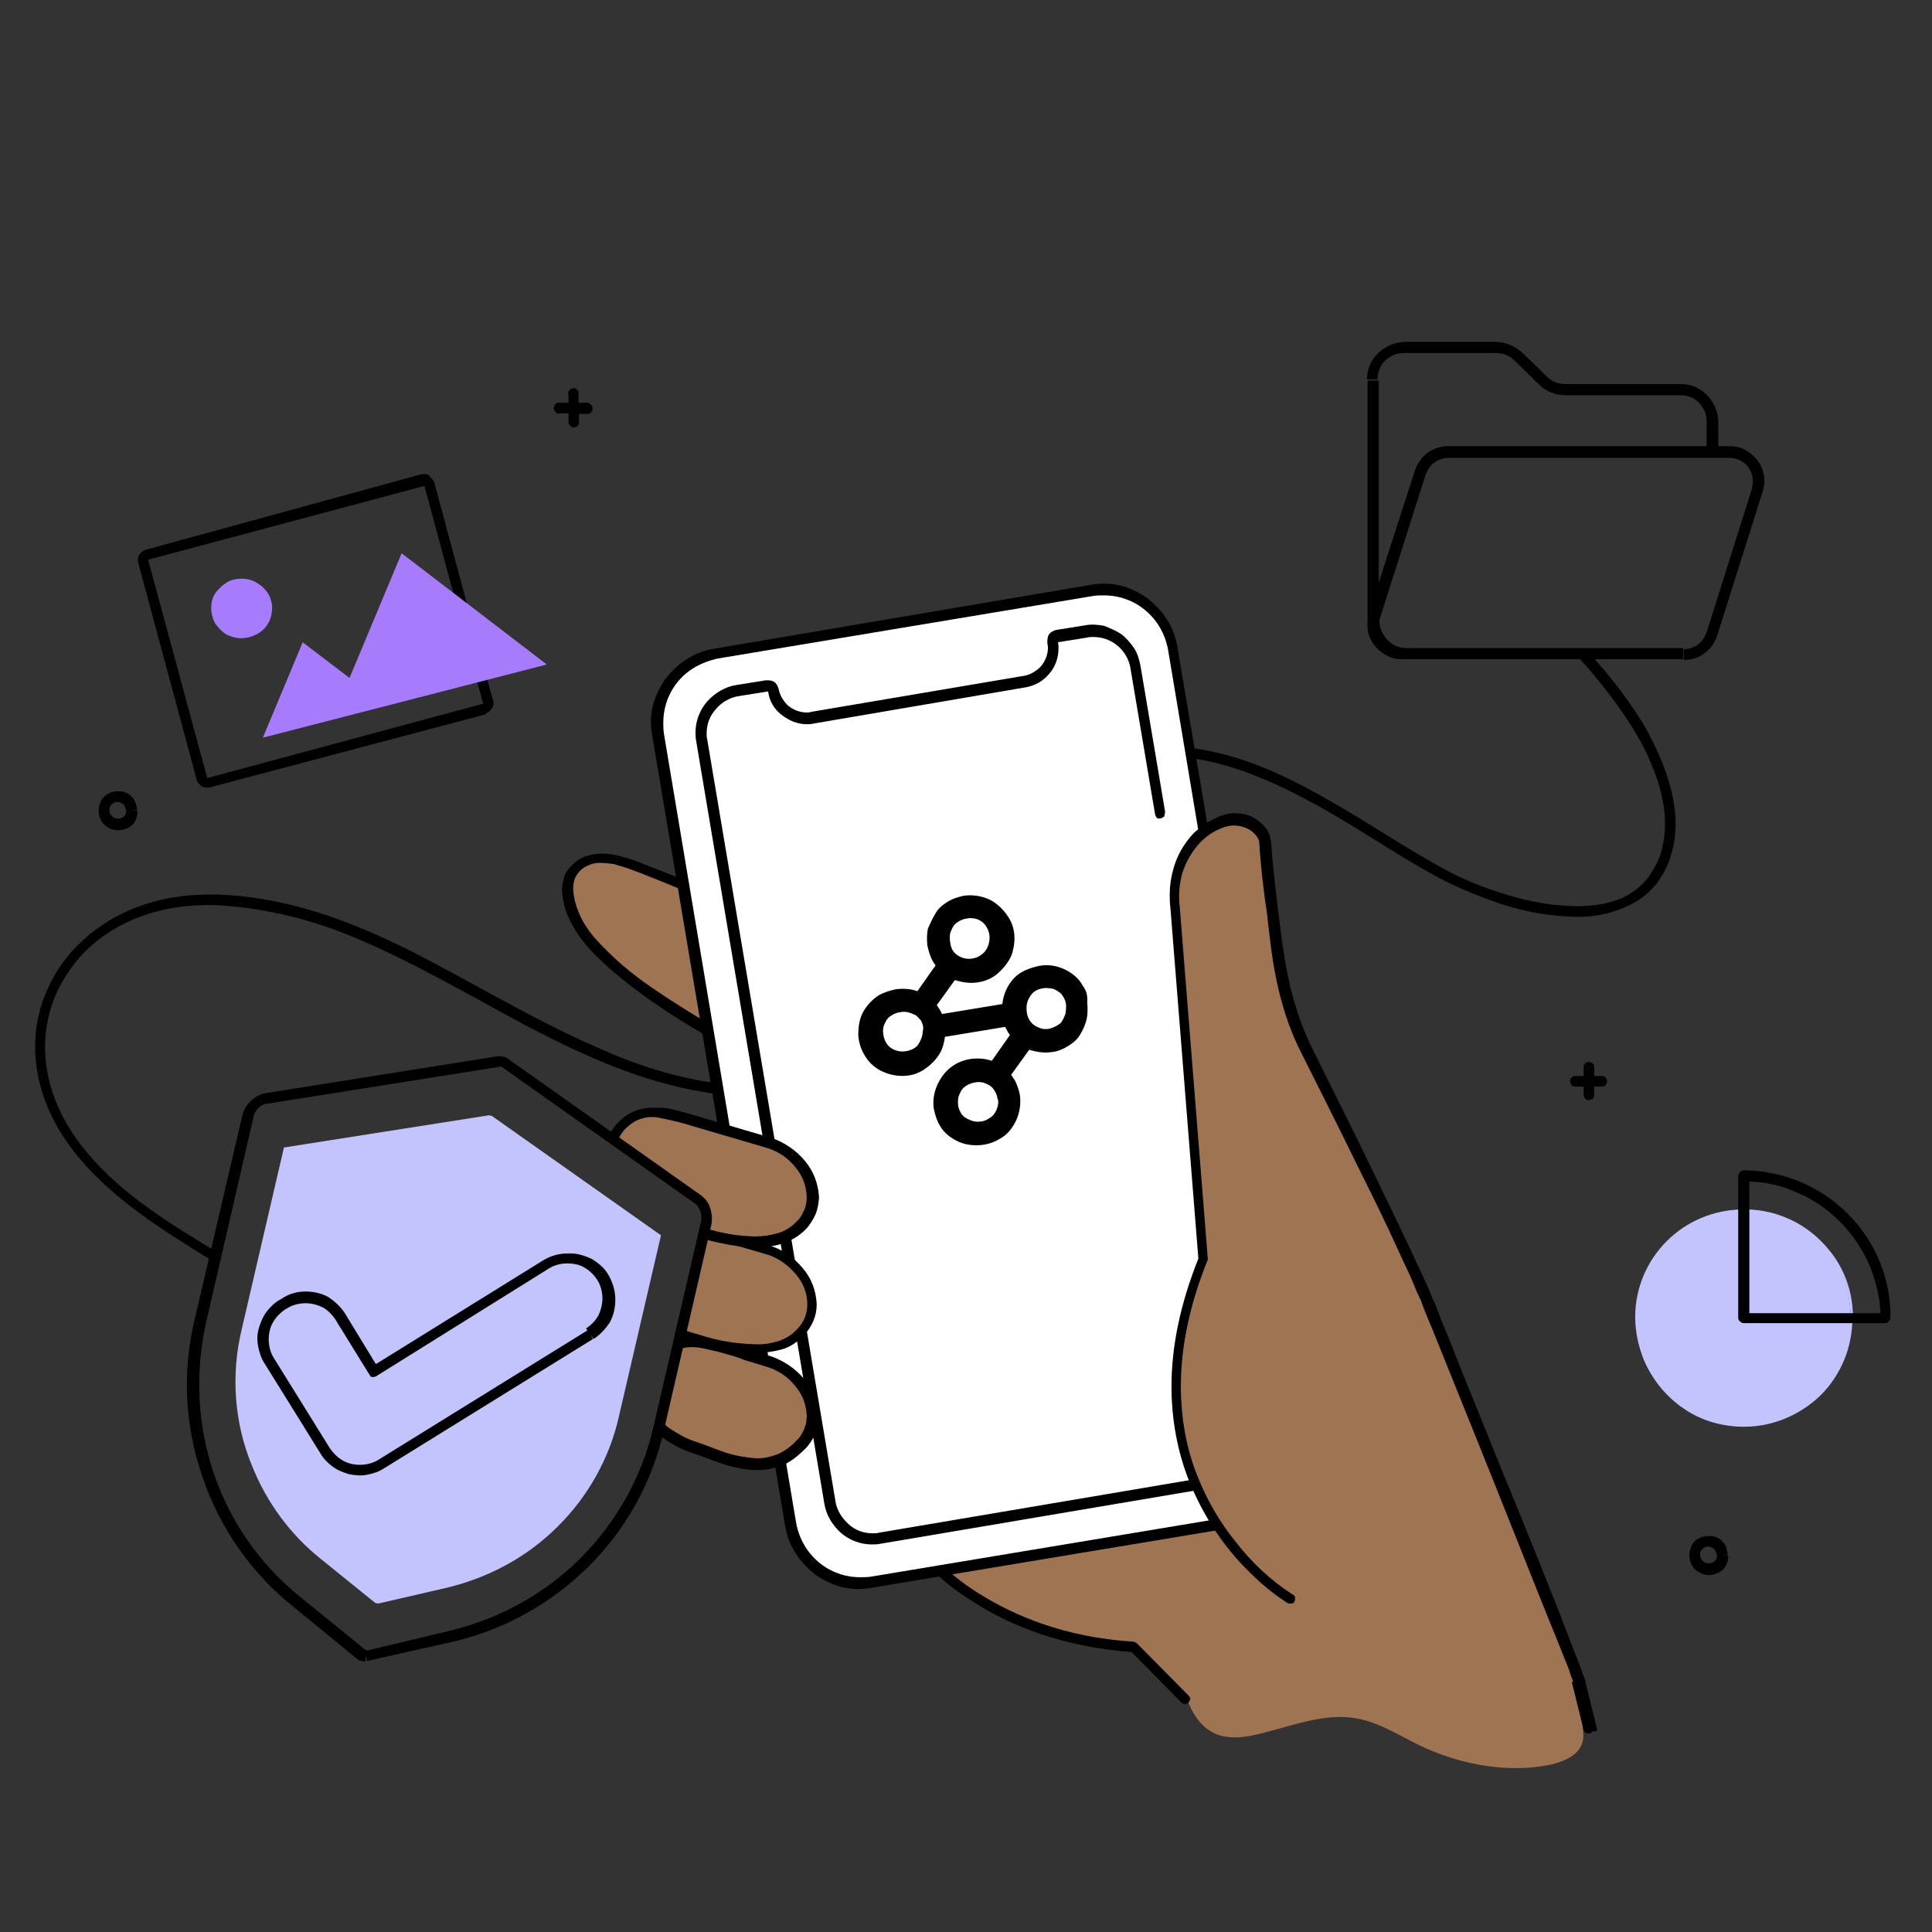<svg xmlns="http://www.w3.org/2000/svg" id="Layer_1" x="0" y="0" version="1.1" viewBox="0 0 330 330" xml:space="preserve">
  <rect x="0" y="0" width="330" height="330" fill="#333333" stroke="none"/>
  <style>
    .handline,.line{fill:#000}.hand{fill:#9e7452}.logo,.objectline{fill:#000}.object{fill:#fff}.shapelight{fill:#c3c4fd}.shapedark{fill:#a67bfc}
  </style>
  <path d="M294.2 265.6h-.9c0 .3-.1.7-.3.9-.2.3-.5.4-.8.5s-.7 0-1-.1c-.3-.2-.5-.4-.7-.7-.1-.3-.1-.6-.1-1 .1-.3.3-.6.6-.8.3-.2.6-.3.9-.2.3 0 .6.2.9.4.1.1.2.3.3.5.1.2.1.4.1.5h1.9c0-.7-.3-1.6-.7-2.1-.5-.6-1.1-1-1.9-1.1-.7-.1-1.6 0-2.2.3-.7.3-1.3.9-1.5 1.7-.3.7-.3 1.5-.1 2.3.2.7.7 1.4 1.4 1.8s1.5.6 2.2.5 1.5-.4 2-.9c.6-.6.9-1.5.9-2.4l-1-.1z" class="line"/>
  <path d="M22.5 138.4h-.9c0 .3-.1.7-.3.9-.2.3-.5.4-.8.5s-.7 0-1-.1c-.3-.2-.5-.4-.7-.7-.1-.3-.1-.6-.1-1 .1-.3.3-.6.6-.8.3-.2.6-.3.9-.2.3 0 .6.2.9.4.1.1.2.3.3.5s.1.4.1.5h1.9c0-.7-.3-1.6-.7-2.1-.5-.6-1.1-1-1.9-1.1s-1.6 0-2.2.3-1.3.9-1.5 1.7c-.3.7-.3 1.5-.1 2.3.2.7.7 1.4 1.4 1.8.6.4 1.5.6 2.2.5s1.5-.4 2-.9c.6-.6.9-1.5.9-2.4l-1-.1z" class="line"/>
  <path d="M270.5 182.4v4.7c0 .2.1.4.3.6s.4.2.6.2.4-.1.6-.2c.2-.1.3-.4.3-.6v-4.7-.4c0-.1-.1-.2-.2-.3s-.2-.2-.3-.2-.2-.1-.4-.1c-.1 0-.2 0-.4.1-.1 0-.2.1-.3.2-.1.1-.1.2-.2.3v.4z" class="line"/>
  <path d="M269 185.6h4.7c.2 0 .4-.1.6-.3.1-.2.2-.4.2-.6s-.1-.4-.2-.6c-.1-.2-.4-.3-.6-.3H269c-.2 0-.4.1-.6.3s-.2.4-.2.6.1.4.2.6c.2.2.4.3.6.3z" class="line"/>
  <path d="M100.9 69.1c-.2-.2-.4-.3-.6-.3h-1.5v-1.5-.4c0-.2-.1-.2-.2-.3s-.2-.2-.3-.2c-.1-.1-.2-.1-.3-.1s-.2 0-.4.1c-.1 0-.2.1-.3.2-.1.1-.1.2-.2.3-.1.1-.1.2 0 .4v1.5h-1.9c-.2 0-.2.1-.3.2s-.2.2-.2.3c0 .1-.1.2-.1.4 0 .1 0 .2.1.4 0 .1.1.2.2.3s.2.1.3.2.2.1.4 0h1.5v1.5c0 .2.1.4.3.6.2.3.4.3.6.3s.4-.1.6-.2.3-.4.3-.6v-1.5h1.5c.2 0 .4-.1.6-.3.2-.2.2-.4.2-.6.1-.2-.1-.6-.3-.7z" class="line"/>
  <path d="M301.2 80.8c-.2-1-.8-2.1-1.6-2.8-.5-.6-1.3-1-2-1.4-.7-.3-1.6-.4-2.3-.4h-1.8v-4.1c0-1.7-.7-3.3-1.9-4.6-1.3-1.3-2.8-1.9-4.6-1.9h-19.5c-.6 0-1.3-.1-1.8-.3-.5-.2-1-.5-1.5-1l-4.1-4c-1.3-1.1-2.8-1.9-4.6-1.9H240c-1.7 0-3.3.7-4.6 1.9-1.3 1.3-1.9 2.8-1.9 4.6v-.1h1.8c0-.6.1-1.1.3-1.7.2-.5.5-1 1-1.5.4-.4.9-.7 1.5-1 .5-.2 1.1-.3 1.8-.3h15.5c.6 0 1.3.1 1.8.3s1 .5 1.5 1l4.1 4c1.3 1.3 2.8 1.9 4.6 1.9h19.5c.6 0 1.3.1 1.8.3.5.2 1 .5 1.5 1 .4.4.7.9 1 1.5.2.5.3 1.1.3 1.8v4.1h-44.1c-1.3 0-2.5.4-3.5 1.1s-1.8 1.8-2.2 3l-6.2 19.2V64.9v.1h-1.9v41c-.1.6 0 1.4.1 2 .2 1 .8 2.1 1.6 2.8.5.6 1.3 1 2 1.4.7.3 1.4.4 2.1.4h48.1v-1.9h-47.4c-1.1 0-2.3-.5-3.1-1.4-.8-.8-1.3-1.9-1.4-3.1 0-.3.1-.6.2-.9l7.7-24.2c.3-.8.8-1.6 1.5-2.1s1.6-.8 2.4-.8h47.9c.5 0 1.1.1 1.6.3.5.2.9.5 1.4.9.7.7 1.1 1.8 1.1 2.9 0 .4-.1.8-.2 1.3l-5.7 18.1-2 6.3c-.3.8-.8 1.6-1.5 2.1s-1.6.8-2.4.8v1.8h.2c1.3 0 2.4-.4 3.3-1.1 1-.7 1.8-1.8 2.2-3l7.7-24.4c.4-1.2.5-2.3.2-3.4z" class="line"/>
  <path d="M297.7 243.4c10.1 0 18.4-8.2 18.4-18.4 0-10.1-8.2-18.4-18.4-18.4-10.1 0-18.4 8.2-18.4 18.4.1 10.3 8.3 18.4 18.4 18.4z" class="shapelight"/>
  <path d="M316.1 225.1h-.2c0 4.2-1.5 8.2-4.1 11.5-2.7 3.2-6.4 5.4-10.5 6.3-4.1.8-8.3.2-12.1-1.8-3.8-2-6.6-5.2-8.2-9.1-1.6-3.9-1.8-8.2-.6-12.2 1.3-4.1 3.8-7.5 7.3-9.8 3.4-2.3 7.7-3.3 11.9-2.9 4.2.4 8.1 2.3 11.1 5.2 1.7 1.7 3 3.7 4 5.8.9 2.2 1.4 4.6 1.4 7h.4c0-3.7-1-7.2-3.1-10.3-2.1-3-4.9-5.4-8.3-6.8-3.3-1.4-7.1-1.8-10.7-1-3.5.7-6.9 2.5-9.5 5.1s-4.4 5.8-5.1 9.5c-.7 3.5-.3 7.3 1 10.7 1.4 3.3 3.8 6.3 6.8 8.3 3 2.1 6.7 3.1 10.3 3.1 4.9 0 9.6-2 13.1-5.4 3.4-3.4 5.4-8.1 5.4-13.1h-.1v-.1h-.2z" class="shapelight"/>
  <path d="M315.6 207.3c-4.7-4.7-11.2-7.4-17.8-7.4-.1 0-.2 0-.3.1-.1 0-.2.1-.3.2-.1.1-.1.2-.2.3 0 .1-.1.2-.1.3v24.3c0 .2.1.5.3.6.2.2.4.3.6.3H322c.2 0 .5-.1.6-.3.2-.2.3-.4.3-.6.1-6.7-2.6-13.1-7.3-17.8zm-16.9-5.5c2.7.1 5.4.6 8 1.8 2.8 1.1 5.4 2.9 7.6 5.1 2.2 2.2 3.9 4.8 5.1 7.6 1 2.5 1.7 5.2 1.8 8h-22.4v-22.5h-.1z" class="line"/>
  <path d="M82.7 121.1l-.2-.9-47.1 12.7-10.1-37.3L72.5 83l10 37.1.2 1 .2.8c.4-.1.7-.4 1-.7.2-.3.4-.7.4-1.1 0-.2 0-.3-.1-.5l-10-37.1c-.1-.4-.4-.7-.7-1-.2-.4-.5-.5-.7-.5-.3-.1-.5 0-.8 0L24.9 93.9c-.4.1-.7.4-1 .7-.2.2-.3.5-.3.7-.1.3 0 .5 0 .8l10 37.1c.1.4.4.7.7 1 .2.2.5.3.7.3.3.1.5 0 .8 0L83 122l-.3-.9z" class="line"/>
  <path d="M44.9 126l6.8-16.3 8 6.1 8.9-21.3 24.8 19L44.9 126z" class="shapedark"/>
  <path d="M46.3 102.6c.3.9.2 2-.1 3-.3.9-.9 1.8-1.8 2.4s-1.8.9-2.8 1-2-.2-2.9-.6c-.8-.5-1.6-1.3-2.1-2.2-.4-.9-.6-1.9-.5-2.9s.5-2 1.3-2.7c.6-.7 1.6-1.4 2.5-1.6 1.4-.3 2.7-.2 3.9.5 1.2.7 2.2 1.8 2.5 3.1z" class="shapedark"/>
  <path d="M269.8 112.5c3.5 3.8 7.4 8.9 10 13.4 2.7 4.8 4.6 10 4.6 14.8 0 1.6-.2 3.1-.6 4.6-.4 1.7-1.3 3.1-2.2 4.5-1.4 1.8-3.2 3.1-5.3 3.9-2.3.8-4.7 1.1-7.1 1.1-4.2-.1-8.2-.8-12.2-2.1-3.7-1.1-7.1-2.5-10.4-4.3-7-3.8-13.9-8.6-21.2-12.6-7.3-4.1-14.9-7.4-23.4-8.2-.2 0-.4.1-.6.2-.2.1-.3.4-.3.6s0 .4.2.6.3.3.6.3c8 .8 15.4 4.1 22.6 8s14.1 8.8 21.2 12.6c3.4 1.8 7.1 3.3 10.7 4.5 4.2 1.4 8.5 2.1 12.7 2.2 3.4.1 6.9-.7 10-2.4 1.5-.8 2.8-2 3.9-3.3 1.1-1.6 2-3.2 2.5-5.1.5-1.7.7-3.3.7-5.1 0-5.3-2.1-10.7-4.8-15.8-2.6-4.6-6.6-9.8-10.3-13.7-.2-.2-.4-.2-.6-.2s-.4.1-.6.2c-.2.2-.3.4-.3.6-.1.3 0 .5.2.7z" class="line"/>
  <path d="M123.1 185.1c-7.6-.9-14.8-3.3-21.8-6.5-10.4-4.6-20.5-10.7-30.8-16-10.4-5.2-21.2-9.4-33.4-9.8h-1.5c-8.7 0-16.1 2.9-21.3 7.7-2.6 2.3-4.7 5.1-6.1 8.3-1.5 3.1-2.2 6.6-2.2 10 0 6.3 2.4 13 7.7 19.2 6.3 7.4 14.6 12.4 22.6 17.4.1.1.2.1.3.1h.4c.1 0 .2-.1.3-.1.1-.1.2-.2.2-.3.1-.1.1-.2.1-.3v-.4c0-.1-.1-.2-.2-.3-.1-.1-.2-.2-.3-.2-8.1-4.9-16.3-9.9-22.2-17-5-5.9-7.2-12.2-7.2-18.1 0-3.2.7-6.4 2-9.3 1.4-2.9 3.2-5.5 5.6-7.7 4.8-4.4 11.8-7.2 20-7.2h1.5c7.6.4 15.1 2.1 22.2 4.9 10.5 4.2 20.6 10.2 30.9 15.7 10.3 5.4 20.9 10.2 32.8 11.7h.4c.1 0 .2-.1.3-.1.1-.1.2-.2.2-.3.1-.1.1-.2.1-.3v-.4c0-.1-.1-.2-.2-.3s-.2-.2-.3-.2.1-.2-.1-.2z" class="line"/>
  <path d="M264.4 301.5c-6.7 1.3-14.1 0-20.2-2.6-4.1-1.7-8.2-4.7-12.6-5.4-4.5-.8-9.3.7-13.6 1.9-4.1 1.1-8.7 2.6-12.2-.4-3-2.6-4.1-7.6-4.9-12.2s-1.7-9.1-2.5-13.6c-.4-1.8-.5-3.5-.4-5.3.3-1.8.9-3.4 2-4.8 2.7-4 6.6-6.3 10.3-8.3 3.3-1.8 6.7-3.3 10.2-3.3 2.9 0 5.7 1 8.7 2.2l14.2 5.4c1.6.5 3 1.3 4.2 2.3 1 1.1 2 2.3 2.7 3.5 5.2 7.3 13.3 11.1 17 19.7 2 4.4 2.8 10.1 3.1 15.1.5 3.5-2.5 5.1-6 5.8z" class="hand"/>
  <path d="M119.7 152.4c-3.2-1.3-11.1-4.8-14.5-5.5-.9-.3-2-.4-2.9-.2-.9.1-2 .4-2.8.9-4.9 3.1-1.6 9.8 1.3 13.1 5.3 6.3 15.3 12.5 22.4 16.5" class="hand"/>
  <path d="M120 151.6c-1.6-.6-4.4-1.8-7.2-2.9-1.4-.5-2.8-1.1-4.1-1.6-1-.4-2.2-.7-3.3-1-.8-.2-1.7-.3-2.5-.3-1.4 0-2.8.3-4 1-.9.6-1.8 1.5-2.3 2.4-.4.9-.6 1.9-.6 2.9.1 1.8.5 3.4 1.3 5 .7 1.5 1.6 2.8 2.7 4.2 2.7 3.2 6.7 6.4 10.7 9.3 3.9 2.7 7.8 5.2 12 7.4l.9-1.7c-4.1-2.3-8-4.7-11.8-7.3-3.9-2.6-7.3-5.5-10.4-9-.9-1.1-1.8-2.4-2.4-3.8-.6-1.4-1-2.7-1.1-4.3 0-.7.1-1.5.4-2.1.4-.7.9-1.3 1.6-1.7.9-.5 1.9-.8 2.9-.7.7 0 1.4.1 2.1.2 1 .3 2.1.6 3.1 1 1.9.7 4.1 1.6 6.1 2.4 2 .8 3.9 1.7 5.1 2.1l.8-1.5z" class="handline"/>
  <path d="M211 255.2l-52.7 10.6s11.1 13.9 35.2 15.4l8.8 8.9 8.7-34.9z" class="hand"/>
  <path d="M210.9 254.2L158.1 265c-.1 0-.3.1-.4.2-.1.1-.2.2-.3.4-.1.1-.1.3 0 .4 0 .1.1.3.2.4 2.5 2.9 5.5 5.3 8.8 7.3 5.9 3.8 14.8 7.6 27.1 8.5l.1-.9-.6.6 8.8 8.9c.1.1.2.1.3.2.1 0 .2.1.3.1s.2 0 .3-.1c.1 0 .2-.1.3-.2s.1-.2.2-.3c0-.1.1-.2.1-.3s0-.2-.1-.3c0-.1-.1-.2-.2-.3l-8.8-8.9c-.2-.2-.4-.2-.6-.3-11.9-.7-20.6-4.6-26.2-8.1-2.3-1.4-4.4-3-6.3-4.8-.7-.6-1.3-1.1-1.6-1.6l-.4-.4-.1-.1-.1.1.1-.1-.1.1.1-.1-.7.6.2.9 52.7-10.6c.2 0 .4-.2.6-.4.1-.2.2-.4.1-.7 0-.2-.2-.4-.4-.6-.2-.4-.4-.4-.6-.4z" class="handline"/>
  <path d="M213.2 259.4l-64.3 10.9c-1.6.2-3.1.2-4.6-.1-1.6-.3-2.9-1-4.2-1.9s-2.4-2.1-3.1-3.3c-.7-1.3-1.4-2.8-1.7-4.3l-22.9-135.2c-.2-1.6-.2-3.1.1-4.6.3-1.6.9-2.9 1.9-4.2.9-1.3 2.1-2.4 3.3-3.1 1.4-.8 2.8-1.4 4.3-1.7l64.3-10.7c1.6-.3 3.1-.2 4.6.1 1.6.3 2.9.9 4.2 1.9 1.3.9 2.4 2.1 3.1 3.3.8 1.4 1.4 2.8 1.7 4.3l22.7 135c.5 3.1-.2 6.3-2.1 8.9-1.3 2.4-4.2 4.1-7.3 4.7z" class="object"/>
  <path d="M213.2 259.4l-.1-.8-64.3 10.7c-.6.1-1.3.1-1.9.1-2.6 0-5.1-.9-7.1-2.6s-3.3-4-3.8-6.6l-22.6-134.9c-.1-.6-.1-1.3-.1-1.9 0-2.6.9-5.1 2.6-7.1s4-3.2 6.6-3.8l64.2-10.7c.6-.1 1.3-.1 1.9-.1 2.6 0 5.1.9 7.1 2.6s3.3 4 3.8 6.6l22.6 134.9c.1.6.2 1.3.2 1.9 0 2.6-.9 5.1-2.6 7.1-1.7 2-4 3.3-6.6 3.8l.1.8.2.9c1.7-.3 3.2-.8 4.7-1.8s2.7-2.1 3.7-3.4c.9-1.4 1.7-2.9 2.1-4.6.4-1.7.4-3.3.1-5l-22.9-135c-.3-1.7-.8-3.2-1.8-4.7-.9-1.5-2.1-2.6-3.4-3.7-1.4-.9-2.9-1.7-4.6-2.1-1.7-.4-3.3-.4-5-.1L122 110.8c-1.7.3-3.2.8-4.7 1.8-1.5.9-2.6 2.1-3.7 3.4-.9 1.4-1.7 2.9-2.1 4.6s-.4 3.3-.1 5l22.7 135c.3 1.7.8 3.2 1.8 4.7.9 1.5 2.1 2.6 3.4 3.7 1.4.9 2.9 1.7 4.6 2.1 1.7.4 3.3.4 5 .1l64.3-10.7v-1.1z" class="objectline"/>
  <path d="M198.1 138.8l-4.2-24.9c-.3-2-1.5-3.7-3-4.8-1.6-1.1-3.5-1.6-5.5-1.3l-5 .8c-.3 0-.5.2-.6.4-.1.2-.2.5-.2.7.2 1.5-.1 3-.9 4.3-.8 1.3-2.2 2.1-3.7 2.3l-36.3 6.2c-1.5.2-3-.1-4.3-1-1.3-.8-2.1-2.2-2.3-3.8 0-.1-.1-.2-.1-.4l-.3-.3c-.1-.1-.2-.1-.3-.2h-.4l-5 .8c-.9.2-1.9.5-2.7 1-.8.5-1.6 1.1-2.1 2s-.9 1.7-1.1 2.6-.2 1.9-.1 2.9l22 130.3c.3 2 1.5 3.7 3 4.8 1.6 1.1 3.5 1.6 5.5 1.3l59.7-10.1c2-.3 3.7-1.5 4.8-3s1.6-3.5 1.3-5.5" class="object"/>
  <path d="M199 138.6l-4.2-24.9c-.2-1-.5-2.1-1.1-3s-1.4-1.8-2.2-2.4c-.9-.6-1.9-1-2.9-1.4-1-.2-2.2-.3-3.2-.1l-5 .8c-.4.1-.8.3-1.1.6-.3.3-.4.8-.4 1.3v.3c0 .3.1.5.1.8 0 1.1-.4 2.2-1.1 3.1-.7.8-1.8 1.5-2.8 1.7l-36.6 6.2c-.2.1-.5.1-.7.1-1.1 0-2.2-.4-3.1-1.1-.8-.7-1.5-1.8-1.7-2.9-.1-.4-.3-.8-.6-1.1-.3-.3-.8-.4-1.3-.4h-.3l-5 .8c-2 .3-3.7 1.4-5 2.8-1.3 1.5-2 3.4-2 5.3 0 .4 0 .9.1 1.4l21.9 130.3c.3 2 1.4 3.7 2.8 5 1.5 1.3 3.4 2 5.3 2 .4 0 .9 0 1.4-.1l59.7-10.1c2.2-.4 4.1-1.6 5.3-3.3 1.3-1.8 1.8-4 1.5-6.2 0-.1-.1-.2-.1-.3-.1-.1-.1-.2-.2-.3-.1-.1-.2-.1-.3-.1h-.3c-.1 0-.2.1-.3.1-.1.1-.2.1-.3.2-.1.1-.1.2-.1.3v.3c.1.3.1.7.1 1 0 1.6-.5 3-1.6 4.2-.9 1.1-2.4 2-3.9 2.2l-59.7 10.1c-.3.1-.7.1-1 .1-1.6 0-3-.5-4.2-1.6-1.1-1-2-2.4-2.2-3.9l-21.9-130.1c-.1-.3-.1-.7-.1-1 0-1.6.5-3 1.6-4.2.9-1.1 2.4-2 3.9-2.2l5-.8c.2 1.6 1 3 2.3 4s2.7 1.6 4.3 1.6c.4 0 .7 0 1.1-.1l36.3-6.2c1.6-.3 2.9-1 4-2.3 1-1.1 1.6-2.7 1.6-4.3 0-.4 0-.7-.1-1.1l5-.8c.3-.1.7-.1 1-.1 1.6 0 3 .5 4.2 1.5 1.1.9 2 2.4 2.2 3.9l4.2 24.9c0 .1.1.2.1.3.1.1.1.2.2.3s.2.1.3.1h.3c.1 0 .2-.1.3-.1.1-.1.2-.1.3-.2.1-.1.1-.2.1-.3.1-.3.1-.4.1-.6z" class="objectline"/>
  <path d="M272 295.6l-2-8.1c-.2-2.1-23.5-58.6-26-65.5-2.5-7-20.6-42.7-20.6-42.7-2.6-5.2-4.1-11.1-4.9-16.8 0 0-1.6-11.5-2.1-18.5-.2-2.9-4.2-4.7-6.9-3.8-3.5 1.3-6.5 3.7-8.1 8.7-.6 1.9-.7 3.9-.5 5.8l4.8 60.2c-16 39.4 14.8 57.9 14.8 57.9" class="hand"/>
  <path d="M272.8 295.4l-2-8.1-.9.2.9-.1v-.3c0-.2-.1-.3-.2-.5-.3-.8-.8-2.4-1.7-4.5-2.7-7.2-8.2-20.9-13.4-33.5-2.5-6.3-5-12.3-6.9-17.1-.9-2.4-1.8-4.5-2.5-6.2-.6-1.7-1.1-2.9-1.5-3.7-.3-.9-.9-2.2-1.7-3.9-2.6-5.7-7.3-15.4-11.4-23.8-4.1-8.2-7.5-15.1-7.5-15.1-2.5-5.1-4-10.9-4.8-16.6l-.9.1.9-.1s0-.2-.1-.5c-.3-2.3-1.6-11.9-2-17.9-.1-.7-.3-1.5-.7-2.1-.6-.9-1.5-1.6-2.4-2.1s-2.1-.7-3.1-.7c-.6 0-1.3.1-1.9.3-1.9.6-3.7 1.8-5.1 3.1-1.7 1.8-2.9 3.9-3.5 6.2-.4 1.4-.6 2.8-.6 4.3 0 .7 0 1.4.1 2.1l.9-.1-.9.1 4.8 60.2.9-.1-.8-.3c-3.3 8.2-4.7 15.5-4.7 22.1 0 5.6 1 11.2 3.1 16.4 2.4 5.8 5.9 11.2 10.4 15.5 1.9 1.9 4.1 3.7 6.3 5.1.1.1.2.1.3.1h.4c.1 0 .2-.1.3-.1s.2-.2.2-.3c.1-.1.1-.2.1-.3v-.4c0-.1-.1-.2-.2-.3s-.2-.2-.3-.2c-3.7-2.4-6.9-5.4-9.6-8.9-2.7-3.3-4.9-7.1-6.5-11.1-2-4.9-2.9-10.2-2.9-15.5 0-6.3 1.3-13.4 4.5-21.4.1-.1.1-.3.1-.4l-4.8-60.2c-.1-.6-.1-1.3-.1-1.8 0-1.3.2-2.5.5-3.7.6-2 1.7-3.9 3.1-5.4 1.3-1.3 2.7-2.2 4.4-2.7.4-.1.8-.2 1.3-.2 1 0 2.1.3 3 .9.4.3.7.6 1 1 .2.3.4.7.4 1.1.2 3.5.7 8.1 1.3 11.9.4 3.8.8 6.7.8 6.7.8 5.8 2.3 11.8 5 17.1l.2.4c1 2 5.5 10.9 10 20.1 2.3 4.6 4.6 9.3 6.4 13.3.9 2 1.8 3.8 2.4 5.2.6 1.5 1.1 2.7 1.5 3.4.3.9.9 2.5 1.9 4.8 3.1 7.7 9.1 22.5 14.3 35.6 2.6 6.5 5 12.6 6.9 17.2.9 2.3 1.7 4.2 2.2 5.5.2.7.4 1.3.6 1.7l.1.5v.1l.3-.1h-.4l.3-.1h-.4v.1l2 8.1c.1.2.2.4.4.5.2.1.4.1.6.1s.4-.2.5-.4c.7.1.8-.1.8-.3z" class="handline"/>
  <path d="M118.1 247c6.4 2.2 12.9 5.7 18.6-.4 4.7-5 .2-12.4-5.4-14.1-5-1.5-3.3-1-8.3-2.5-.9-.3-1.8-.5-2.7-.7-.8-.2-1.7-.2-2.6-.2-.6 0-1.2.2-1.8.3l-3.3 14.3c1.4 1.6 3.4 2.6 5.5 3.3z" class="hand"/>
  <path d="M120.6 206.6c.2.7.3 1.6.1 2.3l-.3 1.5 5.6 1.6c4.3.6 8.3.1 10.9-2.6 4.7-5 .2-12.4-5.4-14.1l-15-4.4c-.9-.3-1.8-.5-2.7-.7-.9-.2-1.7-.2-2.6-.2-2.9.2-5.2 2-6.5 4.5l14.5 10.2c.7.5 1.1 1.2 1.4 1.9z" class="hand"/>
  <path d="M116.3 227.9c6.8 2.3 16 4.7 20.5-.2 4.7-5 .2-12.4-5.4-14.1l-5.5-1.6c-1.9-.2-3.8-.7-5.7-1.2l-3.9 17.1z" class="hand"/>
  <path d="M118 230c-.8 0-1.6.2-2.4.5l-2.8 11.8c.4.6.9 1.1 1.5 1.5 1.4.9 2.7 1.7 4.3 2.2 1.8.6 3.7 1.4 5.5 2 1.7.5 3.4.8 5.2.9 1.1 0 2.4-.3 3.4-.7 1.2-.5 2.4-1.4 3.3-2.4.6-.5 1-1.3 1.3-2 .3-.7.4-1.5.4-2.2-.1-1.9-.7-3.6-2-5.1-1.2-1.5-2.8-2.6-4.7-3.2-2.5-.8-3.4-1-4.2-1.3-.9-.4-1.7-.6-4.2-1.3-.8-.2-1.8-.4-2.6-.6-.6-.1-1.2-.2-1.7-.2h-.3z" class="hand"/>
  <path d="M120.4 230.2l-.1-.9-.2.9h.3z"/>
  <path d="M137.4 235.6c-1.5-1.8-3.4-3.1-5.6-3.9-2.5-.7-3.3-.9-4.2-1.3-.8-.3-1.7-.5-4.2-1.3-.9-.2-1.9-.5-2.8-.7-.7-.1-1.7-.1-2.4-.1h-.5c-.6 0-1.1.1-1.6.3l-.5 2c.7-.3 1.6-.5 2.4-.5h.4c.5 0 1.1.1 1.7.2.8.2 1.8.4 2.6.6 2.5.7 3.3.9 4.2 1.3.8.3 1.7.5 4.2 1.3 1.9.6 3.5 1.7 4.7 3.2 1.3 1.5 1.9 3.2 2 5.1 0 .7-.1 1.5-.4 2.2-.3.7-.7 1.5-1.3 2-.9 1-2.1 1.9-3.3 2.4-1 .4-2.3.7-3.4.7-1.8-.1-3.5-.4-5.2-.9-1.8-.6-3.7-1.4-5.5-2-1.6-.5-2.9-1.3-4.3-2.2-.6-.4-1.1-.9-1.5-1.5l-.4 1.6c-.1.2-.1.5-.2.7.3.3.6.6.9.8 1.5 1 3 1.9 4.8 2.5 1.9.6 3.8 1.4 5.6 2 1.9.6 3.9 1 5.8 1 1.5 0 2.8-.3 4.2-.8 1.5-.6 2.8-1.7 4-2.9.7-.7 1.3-1.7 1.7-2.6.3-.9.5-1.9.5-2.8-.1-2.4-.9-4.6-2.4-6.4z" class="handline"/>
  <path d="M119.6 228c3 1 6.1 1.5 9.2 1.6 1.5.1 2.8-.1 4.2-.5 1.2-.4 2.4-1.1 3.2-2 1.2-1.2 1.8-2.7 1.8-4.3 0-1.9-.7-3.7-2-5.2s-2.9-2.7-4.8-3.3l-11-3.2-3.7 16c1 .3 2 .6 3.1.9z" class="hand"/>
  <path d="M137.1 216.6c-1.5-1.8-3.3-3.1-5.5-3.8l-11.1-3.2-.4 1.5 11 3.2c1.9.6 3.5 1.8 4.8 3.3s2 3.3 2 5.2c0 1.6-.6 3.1-1.8 4.3-.8.9-2 1.6-3.2 2-1.4.4-2.7.6-4.2.5-3.1-.1-6.2-.6-9.2-1.6-1.1-.3-2.1-.6-3.1-1l-.3 1.5c1 .3 2.1.7 3.2 1 3.1.9 6.4 1.5 9.6 1.6 1.6 0 3.1-.2 4.6-.6 1.5-.4 2.7-1.3 3.8-2.4 1.4-1.5 2.2-3.3 2.2-5.3-.1-2.3-.9-4.5-2.4-6.2z" class="handline"/>
  <path d="M111.2 190.8c-.9 0-1.9.3-2.7.7-.8.5-1.6 1.1-2.1 1.8-.4.5-.8 1.1-1 1.7l13.7 9.7c.8.5 1.2 1.2 1.5 1.9.2.7.3 1.6.1 2.3l-.2.9c2.7.9 5.6 1.3 8.4 1.4 1.4 0 2.7-.2 4.1-.6 1.2-.4 2.3-1.1 3.1-2 .6-.5 1-1.3 1.3-2s.4-1.5.4-2.2c-.1-1.9-.7-3.6-2-5.1-1.2-1.5-2.8-2.6-4.7-3.2l-15-4.4c-.8-.2-1.8-.4-2.6-.6v-.1c-.7-.1-1.3-.2-1.9-.2h-.4z" class="hand"/>
  <path d="M113.6 191l.1-.8-.1.8c-.1 0 0 0 0 0z" class="line"/>
  <path d="M137.5 198.3c-1.5-1.8-3.4-3.1-5.6-3.9l-15-4.4c-.9-.2-1.8-.5-2.8-.7-.7-.1-1.8-.1-2.5-.1h-.5c-1.3.1-2.4.4-3.4.9-1.5.8-2.7 2.1-3.5 3.5-.1.1-.1.3-.2.4l1.4 1c.3-.6.6-1.2 1-1.7.5-.7 1.3-1.3 2.1-1.8.8-.4 1.8-.7 2.7-.7h.4c.6 0 1.2.2 1.9.3.8.2 1.8.4 2.6.6l15 4.4c1.9.6 3.5 1.7 4.7 3.2 1.3 1.5 1.9 3.2 2 5.1 0 .7-.1 1.5-.4 2.2s-.7 1.5-1.3 2c-.8.9-1.9 1.6-3.1 2-1.4.4-2.7.6-4.1.6-2.9-.1-5.7-.5-8.4-1.4l-.4 1.8c2.9.8 6 1.4 8.9 1.5 1.6 0 3.1-.2 4.7-.7 1.5-.5 2.8-1.3 3.9-2.4.7-.7 1.3-1.7 1.7-2.6.4-.9.5-1.9.6-2.8-.1-2.3-.9-4.5-2.4-6.3z" class="handline"/>
  <path d="M62.5 282.8l.2.9 14.3-3.2c8.9-2 17-6.5 23.4-12.8 6.5-6.4 11-14.5 13-23.4l8.1-35.1c.1-.4.1-.7.1-1.1 0-.8-.2-1.6-.5-2.3s-.9-1.3-1.6-1.8l-32.8-23.2c-.2-.2-.5-.3-.8-.3-.2 0-.3-.1-.5-.1h-.3l-39.6 6.3c-.9.1-1.9.6-2.6 1.3-.7.6-1.3 1.6-1.5 2.5l-8.2 35.1c-2.1 8.9-1.6 18.1 1.4 26.7 2.9 8.6 8.2 16.2 15.2 21.9l11.5 9.4.9.2h.2l.1-1 .2-.9-.3-.1-11.2-9.1c-6.8-5.5-11.9-12.8-14.7-21.1-2.8-8.2-3.2-17.2-1.3-25.7l8.1-35.1c.1-.6.4-1.1.9-1.6.4-.4 1-.7 1.6-.7l39.6-6.3h.2c.1 0 .1 0 .2.1l32.8 23.2c.4.3.7.6.9 1.1.2.4.3.9.3 1.5 0 .2 0 .5-.1.7l-8.1 35c-2 8.6-6.4 16.3-12.5 22.4s-14 10.4-22.5 12.4L62.4 282l.1.8.2-.9-.2.9z" class="line"/>
  <path d="M84 190.6l-.5-.1-35 5.5-7.2 31c-1.9 7.8-1.3 16.1 1.8 23.5 2.5 6.2 6.5 11.6 11.6 15.7l9.4 7.6.5.1 11.7-2.7c7.1-1.7 13.7-5.2 18.9-10.4 5.2-5.1 8.9-11.7 10.5-18.8l7.2-31L84 190.6z" class="shapelight"/>
  <path d="M100.9 228l-.5-.8-35.7 22.1c-.9.6-2.1.9-3.2.9-1 0-2-.2-2.9-.7s-1.7-1.3-2.3-2.2L46.8 232c-.6-.9-.9-2.1-.9-3.2 0-1 .2-2 .7-2.9s1.3-1.7 2.2-2.3l.2-.1c.9-.6 2.1-.9 3.2-.9 1 0 2.1.3 2.9.7.8.4 1.7 1.3 2.2 2.1l5.8 9.4c.1.1.1.2.2.3.1.1.2.1.3.1h.3c.1 0 .2-.1.3-.1l29.5-18.4c.9-.6 2.1-.9 3.2-.9 1 0 2.1.2 2.9.7.9.5 1.7 1.3 2.2 2.1.6.9.9 2.1.9 3.2 0 1-.3 2.1-.7 2.9-.5.9-1.3 1.7-2.1 2.2l.8 1.1.5.7c1.1-.7 2.1-1.8 2.8-2.9.6-1.1.9-2.5.9-3.8 0-1.5-.4-2.8-1.1-4.1s-1.8-2.2-3-2.9c-1.3-.6-2.6-1-4.1-.9-1.4 0-2.8.4-4 1.1L64.2 233l-5.3-8.7c-.7-1.1-1.8-2.1-2.9-2.8-1.1-.6-2.5-.9-3.8-.9-1.5 0-2.9.4-4.2 1.3l-.2.1c-.9.5-1.7 1.3-2.3 2.1s-1 1.8-1.3 2.8-.3 2.1-.1 3.1.5 2 1.1 2.9l9.5 15.3c.5.9 1.3 1.7 2.1 2.3s1.8 1 2.8 1.3c1 .2 2.1.3 3.1.1s2-.5 2.9-1.1l35.7-22.1-.4-.7z" class="check"/>
  <path d="M184.9 168.3c-.7-1.3-1.9-2.2-3.2-2.8-1.4-.6-2.8-.8-4.3-.5-.9.2-1.9.5-2.8 1-1.3.7-2.2 1.9-2.8 3.2-.3.7-.5 1.5-.6 2.3l-10.3 1.7c-.1-.3-.3-.5-.4-.8-.2-.2-.3-.5-.5-.7l3.1-4.3c1.3.4 2.5.6 3.9.4 1.3-.2 2.5-.7 3.5-1.6s1.8-1.9 2.3-3.1c.4-1.3.6-2.5.4-3.9-.2-1.3-.7-2.3-1.5-3.3-.7-.9-1.7-1.8-2.8-2.3-1.4-.6-2.8-.8-4.3-.6-.9.2-1.9.5-2.7 1s-1.6 1.1-2.1 2c-.5.8-.9 1.7-1.3 2.6-.2.9-.2 2-.1 2.9.2.9.5 2 1 2.8.1.2.3.4.4.6l-3.1 4.4c-1.1-.4-2.5-.5-3.8-.3-.9.2-1.9.5-2.8 1-1.1.7-2.1 1.8-2.7 2.9-.6 1.1-.8 2.5-.8 3.9.1 1.4.5 2.6 1.3 3.8.7 1.1 1.8 2 3 2.5 1.4.6 2.8.8 4.3.6 1.3-.2 2.3-.7 3.3-1.5.9-.7 1.8-1.7 2.3-2.8.3-.7.5-1.5.6-2.3l10.3-1.7c.1.3.3.5.4.8.1.2.3.4.4.6l-3.1 4.4c-1.1-.4-2.5-.5-3.7-.3-2 .3-3.7 1.4-4.8 3s-1.7 3.5-1.4 5.5c.2.9.5 2 1 2.8.7 1.3 1.9 2.2 3.2 2.8 1.1.5 2.4.7 3.7.6 1.3-.1 2.4-.5 3.4-1.1 1.3-.7 2.2-1.9 2.8-3.2.6-1.4.8-2.8.6-4.3-.2-.9-.5-1.9-1-2.7-.2-.2-.3-.5-.5-.7l3.1-4.3c1.3.4 2.5.6 3.9.4.9-.1 1.9-.5 2.7-1s1.6-1.1 2.1-2c.5-.8.9-1.7 1.1-2.6.2-.9.2-2 .1-2.9.1-1.3-.2-2.1-.8-2.9zm-22.6-8.9c.2-.6.5-1.3 1-1.7s1.1-.7 1.8-.8c.4-.1.9-.1 1.4 0 .6.1 1.3.5 1.7 1s.7 1.1.8 1.8c.1.9-.1 1.8-.6 2.6-.5.7-1.4 1.3-2.2 1.4-.4.1-.9.1-1.4 0-.6-.1-1.3-.5-1.7-.9-.5-.5-.7-1.1-.8-1.8s-.1-1.1 0-1.6zm-4.8 17.6c-.2.6-.5 1.3-.9 1.7-.6.6-1.6.9-2.5.9s-1.8-.4-2.4-1c-.4-.5-.7-1.1-.8-1.8-.1-.4-.1-.9 0-1.4.2-.6.5-1.3 1-1.7s1.1-.7 1.8-.8c.4-.1.9-.1 1.4 0 .4.1.8.3 1.3.5.4.3.6.6.9.9.2.4.4.8.4 1.3-.1.6-.1 1-.2 1.4zm12.9 12c-.2.8-.7 1.7-1.6 2.1-.7.5-1.7.6-2.6.4-.6-.2-1.3-.5-1.7-.9s-.6-.9-.8-1.5c-.1-.5-.1-1.1 0-1.7.2-.6.5-1.3 1-1.7s1.1-.7 1.8-.8c.4-.1.9-.1 1.4 0 .6.2 1.3.5 1.7 1s.7 1.1.8 1.8c.2.4.1.9 0 1.3zm11.6-15.9c-.2.6-.5 1.3-.9 1.7-.5.4-1.1.7-1.8.9-.4.1-.9.1-1.4 0-.6-.2-1.3-.5-1.7-1-.4-.4-.7-1-.8-1.7-.1-.6-.1-1.3.1-1.9.2-.6.5-1.1 1-1.6.5-.4 1-.6 1.7-.7.5-.1 1.1 0 1.7.1.5.2 1 .5 1.4.9.4.5.7 1.1.8 1.8 0 .5 0 .9-.1 1.5z" class="logo"/>
</svg>
